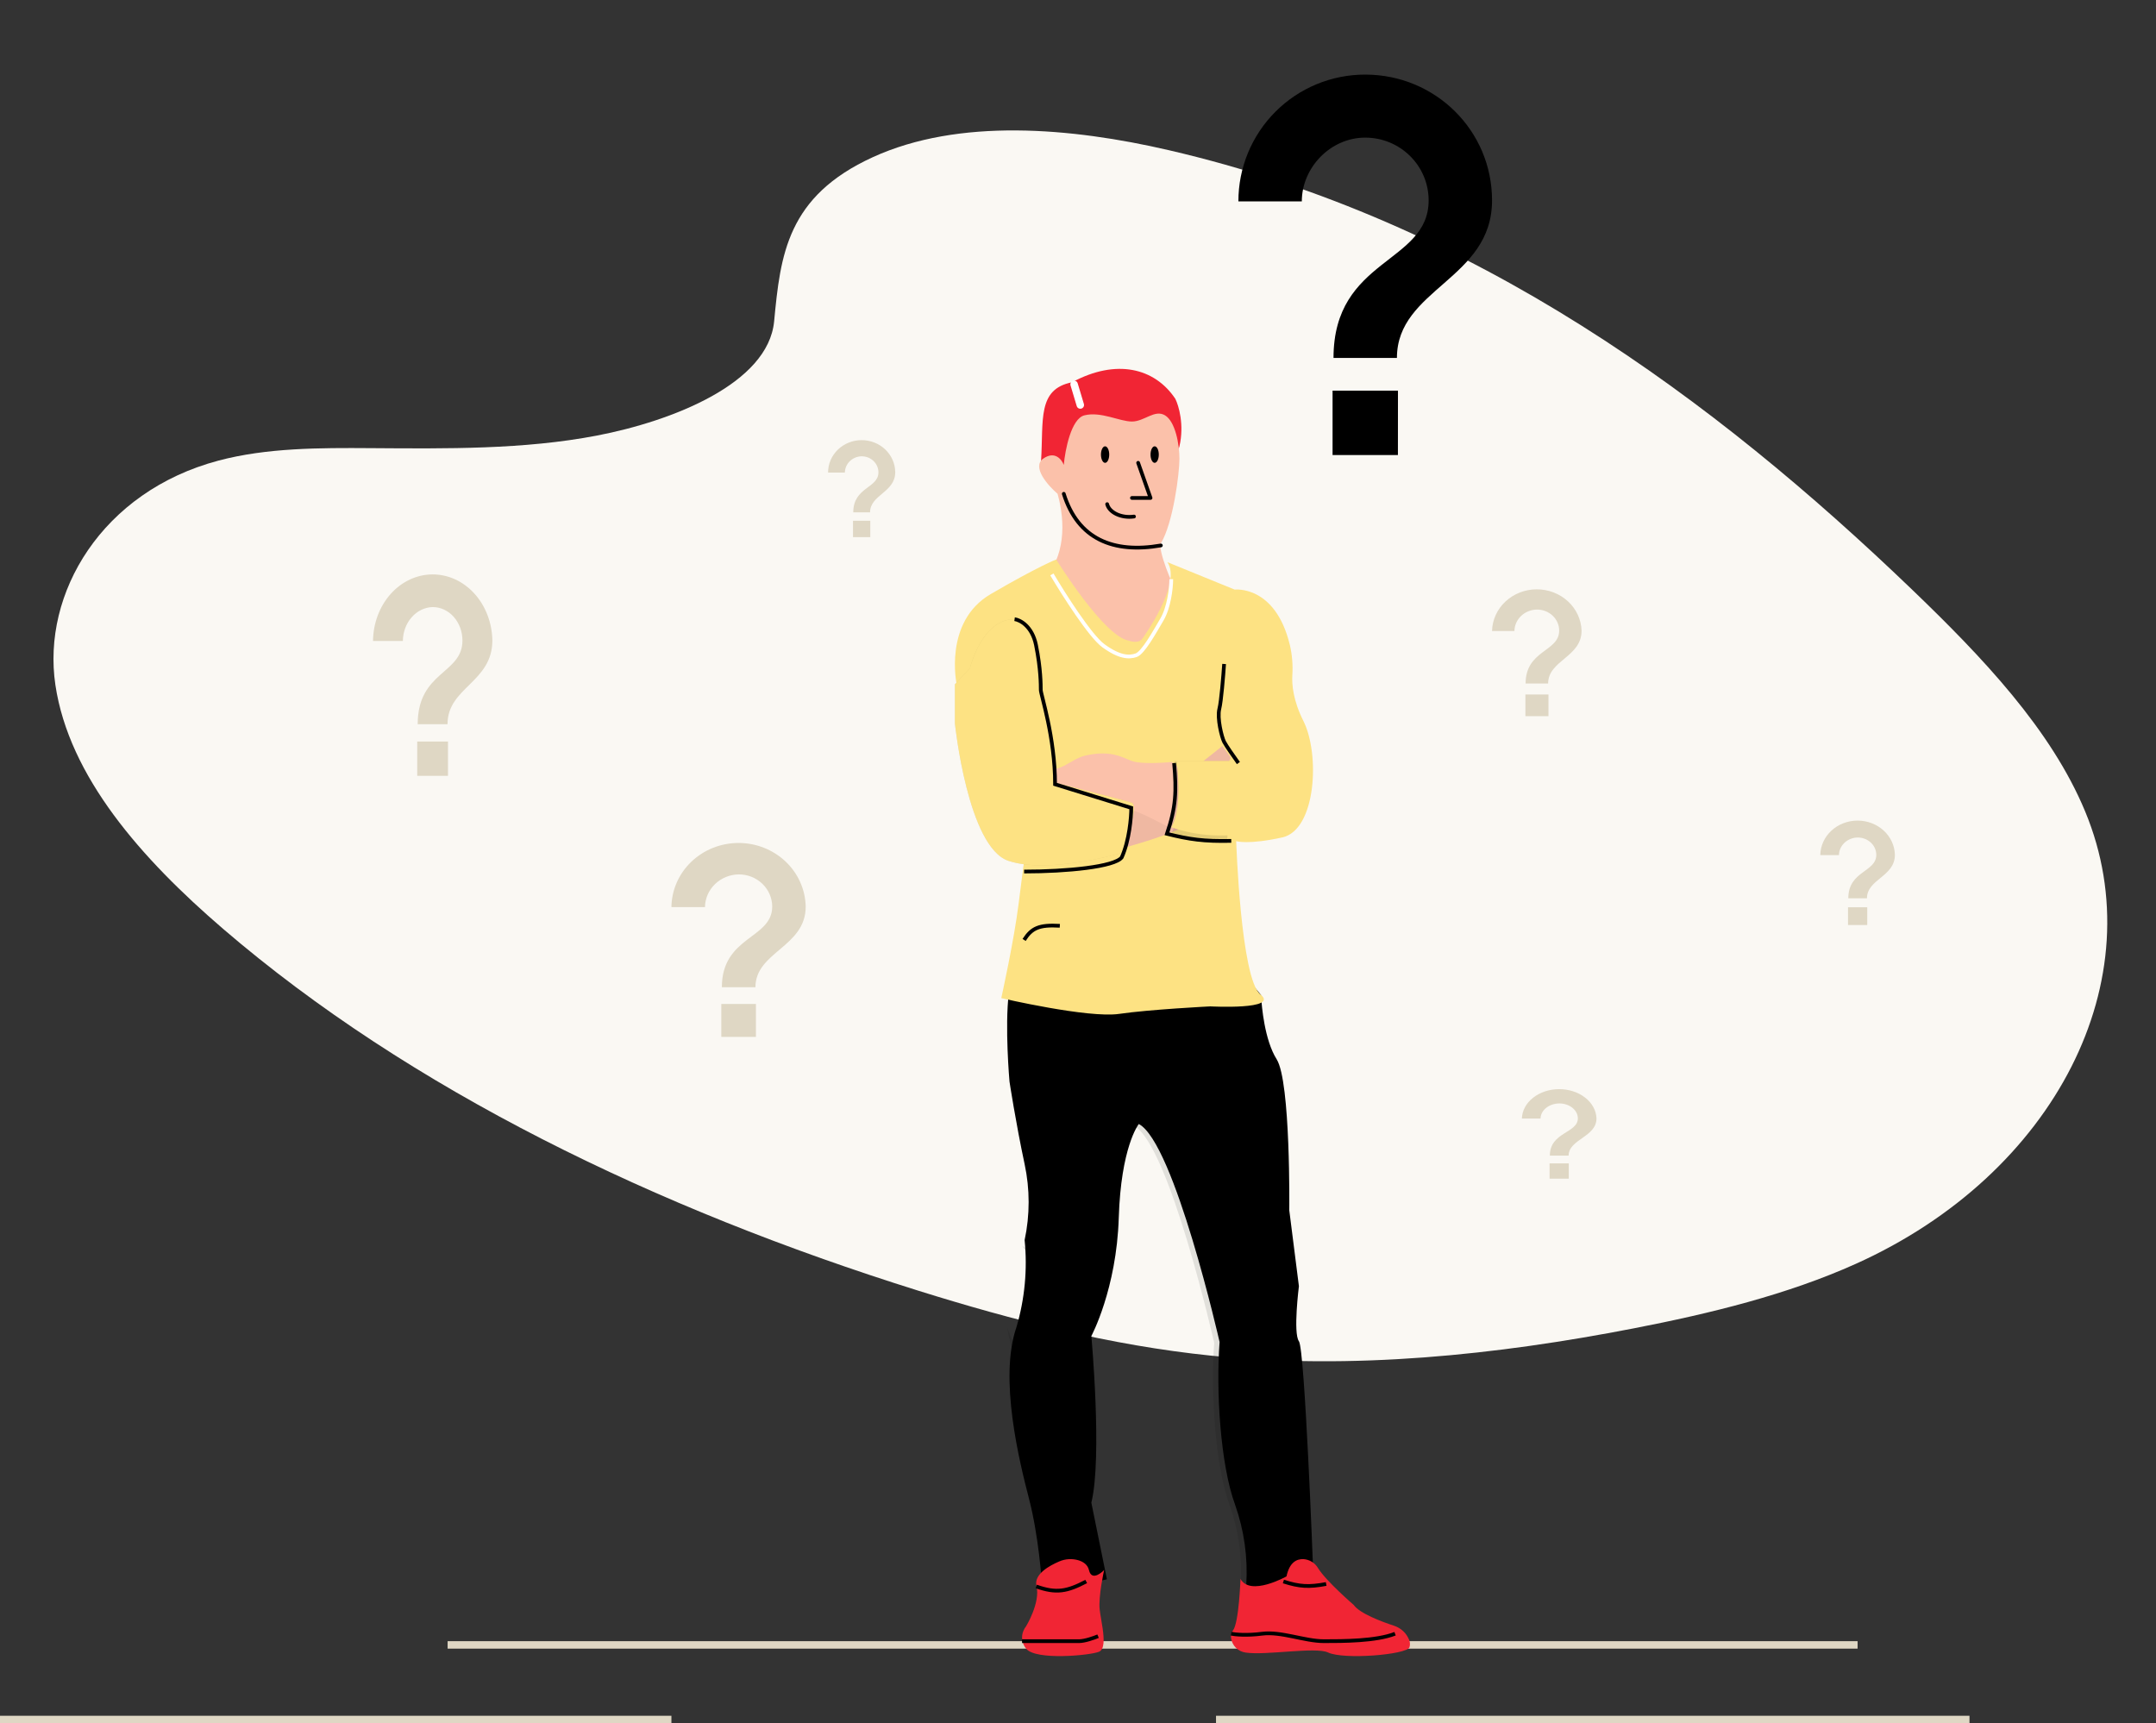 <svg width="289" height="231" viewBox="0 0 289 231" fill="none" xmlns="http://www.w3.org/2000/svg">
<rect x="0" y="0" width="289" height="231" fill="#333333" stroke="none"/>
<line x1="60" y1="220.5" x2="249" y2="220.5" stroke="#DFD7C4"/>
<line x1="163" y1="230.5" x2="264" y2="230.5" stroke="#DFD7C4"/>
<line x1="4.37114e-08" y1="230.5" x2="90" y2="230.5" stroke="#DFD7C4"/>
<path d="M117.008 21.064C128.531 15.803 143.557 17.095 156.638 20.125C197.725 29.644 229.871 53.659 256.218 78.955C265.758 88.115 274.943 97.778 279.511 108.792C288.81 131.209 275.53 157.386 248.734 169.43C239.621 173.528 229.354 176.056 219.004 178.064C200.599 181.637 181.326 183.665 162.358 181.728C148.83 180.34 135.768 176.98 123.146 173.033C87.895 162.003 54.935 146.017 29.907 124.515C18.93 115.084 9.255 104.102 7.424 91.816C5.593 79.529 13.653 65.9 29.284 61.744C35.746 60.026 42.817 60.025 49.721 60.073C59.887 60.144 70.198 60.268 79.996 58.392C90.117 56.449 102.956 51.418 103.767 43.089C104.611 34.15 105.5 26.319 117.008 21.064Z" fill="#FAF8F3"/>
<path d="M60.052 104H55.928V99.4H60.052V104ZM59.989 97.082H55.99C55.99 89.955 61.989 90.37 61.989 85.856C61.987 85.265 61.882 84.681 61.68 84.136C61.477 83.592 61.182 83.097 60.811 82.682C60.439 82.266 59.999 81.937 59.515 81.713C59.031 81.49 58.513 81.376 57.99 81.379C56.933 81.406 55.928 81.895 55.184 82.742C54.44 83.589 54.015 84.728 53.999 85.921H50C50.026 83.551 50.877 81.287 52.368 79.619C53.858 77.95 55.87 77.009 57.969 77C60.068 76.991 62.087 77.913 63.589 79.569C65.091 81.225 65.957 83.481 66 85.851C65.988 91.49 59.989 92.132 59.989 97.071V97.082Z" fill="#DFD7C4"/>
<path d="M101.329 139H96.689V134.581H101.329V139ZM101.261 132.338H96.762C96.762 125.47 103.511 125.872 103.511 121.524C103.509 120.955 103.39 120.392 103.163 119.868C102.935 119.343 102.603 118.867 102.185 118.467C101.768 118.066 101.272 117.749 100.728 117.534C100.183 117.319 99.6 117.21 99.012 117.213C97.819 117.234 96.68 117.703 95.838 118.52C94.996 119.338 94.516 120.44 94.499 121.594H90C90.03 119.311 90.987 117.13 92.664 115.523C94.341 113.915 96.604 113.009 98.966 113C101.327 112.991 103.597 113.88 105.288 115.475C106.978 117.07 107.952 119.243 108 121.526C108.008 126.958 101.261 127.58 101.261 132.338Z" fill="#DFD7C4"/>
<path d="M250.294 124H247.716V121.621H250.294V124ZM250.256 120.413H247.757C247.757 116.714 251.506 116.931 251.506 114.59C251.505 114.283 251.439 113.98 251.313 113.698C251.186 113.415 251.002 113.159 250.77 112.944C250.538 112.728 250.262 112.557 249.96 112.442C249.657 112.326 249.333 112.267 249.007 112.269C248.344 112.28 247.711 112.532 247.244 112.972C246.776 113.413 246.509 114.006 246.5 114.628H244C244.017 113.398 244.548 112.224 245.48 111.358C246.411 110.493 247.669 110.005 248.981 110C250.293 109.995 251.554 110.474 252.493 111.333C253.432 112.191 253.973 113.362 254 114.591C254.004 117.516 250.256 117.851 250.256 120.413Z" fill="#DFD7C4"/>
<path d="M116.659 72H114.339V69.807H116.659V72ZM116.625 68.685H114.375C114.375 65.272 117.75 65.471 117.75 63.31C117.749 63.028 117.689 62.748 117.575 62.487C117.462 62.226 117.295 61.99 117.087 61.791C116.878 61.592 116.63 61.434 116.358 61.327C116.086 61.22 115.794 61.166 115.5 61.167C114.905 61.179 114.337 61.412 113.917 61.819C113.498 62.225 113.258 62.772 113.25 63.345H111C110.995 62.197 111.465 61.095 112.305 60.28C113.146 59.465 114.289 59.005 115.482 59C116.676 58.995 117.822 59.447 118.669 60.255C119.517 61.064 119.995 62.163 120 63.31C119.996 66.011 116.625 66.32 116.625 68.685Z" fill="#DFD7C4"/>
<path d="M207.564 96H204.47V93.099H207.564V96ZM207.517 91.628H204.499C204.499 87.124 208.999 87.386 208.999 84.533C208.999 84.16 208.921 83.79 208.77 83.446C208.619 83.102 208.398 82.79 208.119 82.527C207.84 82.265 207.51 82.058 207.146 81.918C206.783 81.778 206.394 81.708 206.002 81.713C205.208 81.728 204.452 82.036 203.892 82.572C203.332 83.108 203.013 83.83 203.001 84.585H200C200.035 83.097 200.679 81.68 201.796 80.636C202.912 79.593 204.413 79.006 205.977 79C207.542 78.994 209.047 79.57 210.172 80.605C211.297 81.64 211.953 83.052 212 84.541C212.017 88.083 207.517 88.506 207.517 91.628Z" fill="#DFD7C4"/>
<path d="M210.289 158H207.711V155.952H210.289V158ZM210.25 154.914H207.75C207.75 151.732 211.503 151.919 211.503 149.906C211.498 149.374 211.232 148.866 210.763 148.493C210.294 148.12 209.661 147.912 209.002 147.915C208.34 147.925 207.709 148.142 207.243 148.521C206.776 148.899 206.51 149.409 206.501 149.943H204C204.029 148.892 204.566 147.891 205.497 147.155C206.427 146.419 207.677 146.004 208.981 146C210.285 145.996 211.539 146.403 212.477 147.133C213.414 147.864 213.961 148.861 214 149.911C214.014 152.423 210.265 152.71 210.265 154.914H210.25Z" fill="#DFD7C4"/>
<path d="M173 211L173 211.003C173 211.003 172.631 211.392 172 212C172.34 211.666 172.673 211.333 173 211Z" fill="url(#paint0_linear)"/>
<path d="M136.252 177.899C133.867 184.78 136.65 195.95 137.942 200.936C139.233 205.924 139.631 211.907 139.631 211.907C144.699 212.705 148.376 211.707 148.376 211.707L146.289 201.436C147.779 195.352 146.289 179.096 146.289 179.096C146.289 179.096 149.667 172.813 149.965 163.239C150.258 153.815 152.573 150.769 152.646 150.675L152.648 150.673C157.417 153.167 163.479 179.895 163.479 179.895C162.983 186.377 163.579 196.35 165.566 201.735C166.771 205.156 167.278 208.784 167.057 212.406C167.751 212.995 168.717 213.095 169.761 212.926C172.599 212.465 176 210.012 176 210.012C176 210.012 174.907 180.891 174.111 179.794C173.317 178.698 174.111 172.415 174.111 172.415L172.821 162.243C172.821 162.243 173.019 144.989 171.13 141.997C169.501 139.413 169.126 134.873 169.053 133.681C169.042 133.493 169.038 133.388 169.038 133.388L166.162 129.931C166.162 129.931 138.338 127.837 136.252 129.931C135.739 130.445 135.423 131.614 135.235 133.086C134.661 137.609 135.319 144.989 135.319 144.989C135.319 144.989 136.153 150.474 137.346 156.059C138.062 159.411 138.062 162.878 137.346 166.231C137.738 170.155 137.366 174.118 136.252 177.899Z" fill="black"/>
<path d="M137.549 220.999C138.787 222.599 146.068 221.92 147.308 221.421C148.064 221.115 148.007 219.721 147.802 218.284C147.673 217.37 147.483 216.439 147.406 215.759C147.208 214.013 148 210.471 148 210.471C148 210.471 146.365 212.169 145.97 210.471C145.797 209.728 145.187 209.348 144.556 209.154C143.707 208.904 142.795 208.96 141.984 209.312C140.698 209.859 138.551 211.025 138.936 212.601C139.481 214.829 137.549 217.99 137.549 217.99C137.399 218.175 137.278 218.381 137.188 218.6C137.018 218.994 136.962 219.426 137.025 219.849C137.089 220.272 137.27 220.67 137.549 220.999Z" fill="#F12534"/>
<path opacity="0.1" d="M162.76 180.021C162.267 186.478 162.859 196.414 164.833 201.778C166.03 205.186 166.534 208.801 166.314 212.408C167.004 212.995 167.964 213.095 169 212.926C168.405 208.736 165.867 190.682 164.241 176.42C162.39 160.176 153.728 149 153.728 149L152 150.912C156.738 153.396 162.76 180.021 162.76 180.021Z" fill="black"/>
<path opacity="0.1" d="M135 133.611C136.721 134.065 146.248 136.515 149.859 135.902C153.834 135.227 161.564 134.778 161.564 134.778C161.564 134.778 166.486 135.087 168 134.283C167.99 134.07 167.985 133.952 167.985 133.952L165.18 130.051C165.18 130.051 138.028 127.687 135.992 130.051C135.492 130.631 135.183 131.95 135 133.611Z" fill="black"/>
<path d="M143.701 51.245C139.013 52.161 139.896 56.331 139.548 61.767C141.486 63.428 157.268 63.428 158.099 59.828C158.763 56.949 158.006 54.383 157.545 53.46C154.776 49.307 149.616 48.054 143.701 51.245Z" fill="#F12534"/>
<path d="M141.763 66.197C142.854 70.116 142.75 74.6 139.92 77.744C152.811 90.949 152.497 89.692 158.099 79.832C157.084 78.632 155.164 73.506 155.607 72.842C157.268 70.073 158.099 63.428 158.099 61.49C158.099 59.552 157.545 56.506 156.161 55.675C154.776 54.845 153.392 56.506 151.731 56.506C150.069 56.506 147.577 55.122 145.362 55.675C143.59 56.118 142.778 60.29 142.594 62.321C142.317 61.582 141.375 60.383 139.825 61.49C138.274 62.597 140.471 65.089 141.763 66.197Z" fill="#FBC1AA"/>
<ellipse cx="148.131" cy="60.936" rx="0.554" ry="1.108" fill="black"/>
<ellipse cx="154.776" cy="60.936" rx="0.554" ry="1.108" fill="black"/>
<path d="M152.561 62.043L154.223 66.75H151.731M148.408 67.581C148.685 68.688 150.286 69.492 152.008 69.242M155.607 73.118C149.239 74.226 144.481 72.264 142.594 66.196" stroke="black" stroke-width="0.5" stroke-linecap="round" stroke-linejoin="round"/>
<path d="M143.978 51.523L144.809 54.291" stroke="white" stroke-linecap="round" stroke-linejoin="round"/>
<path d="M153.15 85.58C153.15 85.58 158.492 78.222 156.479 75.357L165.503 79.036C165.503 79.036 170.934 78.382 172.894 86.44C173.208 87.78 173.321 89.158 173.23 90.53C173.158 91.745 173.324 93.885 174.717 96.653C176.944 101.082 176.438 111.249 171.882 112.256C167.325 113.263 165.705 112.759 165.705 112.759C165.705 112.759 166.313 131.181 168.945 133.295C171.578 135.409 162.233 134.906 162.233 134.906C162.233 134.906 154.162 135.308 150.011 135.912C145.859 136.516 134.215 133.798 134.215 133.798C134.215 133.798 135.936 126.047 136.544 121.115C137.151 116.182 138.569 105.679 138.569 105.679L128.241 91.771C128.241 91.771 126.418 83.365 132.797 79.64C139.176 75.916 141.577 75 141.577 75C141.577 75 147.986 85.378 151.327 85.882C151.327 85.882 152.596 86.389 153.15 85.58Z" fill="#FDE283"/>
<path d="M149.312 114C149.312 114 160.182 111.303 161.195 109.006C162.208 106.709 165 101.568 165 101.568L163.853 100L158.566 104.212C158.566 104.212 152.266 109.306 149.312 109.805C146.359 110.304 149.312 114 149.312 114Z" fill="#FBC1AA"/>
<path opacity="0.05" d="M149.312 114C149.312 114 160.182 111.303 161.195 109.006C162.208 106.709 165 101.568 165 101.568L163.853 100L158.566 104.212C158.566 104.212 152.266 109.306 149.312 109.805C146.359 110.304 149.312 114 149.312 114Z" fill="black"/>
<path d="M140 101.039V106.574H140.965C145.735 106.574 150.426 107.693 154.597 109.825L156.406 110.751L156.893 111L160 104.549L157.093 102.148C157.093 102.148 157.041 102.154 156.944 102.161C156.233 102.224 153.158 102.461 151.854 102.055C150.617 101.669 149.078 100.439 145.432 101.299C143.636 101.721 142.102 103.577 140.359 102.997L140 101.039Z" fill="#FBC1AA"/>
<path opacity="0.1" d="M130.019 89.559L128 91.728V96.981C128 96.981 129.716 113.561 135.167 115.392C140.618 117.224 150.349 114.332 150.349 114.332C150.349 114.332 152.863 107.97 151.687 107.584C150.511 107.199 141.296 104.874 141.296 104.874C141.296 104.874 141.426 95.15 139.407 92.258C139.407 92.258 140.719 83.197 136.177 83.004C131.634 82.811 130.019 89.559 130.019 89.559Z" fill="black"/>
<path d="M130.019 89.559L128 91.728V96.981C128 96.981 129.716 113.561 135.167 115.392C140.618 117.224 150.349 114.332 150.349 114.332C150.349 114.332 152.863 107.97 151.687 107.584C150.511 107.199 141.296 104.874 141.296 104.874C141.296 104.874 141.426 95.15 139.407 92.258C139.407 92.258 140.719 83.197 136.177 83.004C131.634 82.811 130.019 89.559 130.019 89.559Z" fill="#FDE283"/>
<path opacity="0.1" d="M157.681 102C157.681 102 158.532 108.975 157 111.765C157 111.765 160.116 113.259 164.489 112.96L165 102L157.681 102Z" fill="black"/>
<path opacity="0.1" d="M157 110.746L157.407 111L160 104.442L157.574 102H157.448C157.448 102.004 157.449 102.008 157.449 102.013C157.487 102.316 158.164 107.962 157 110.746Z" fill="black"/>
<path d="M157.715 102C157.715 102 158.61 108.341 157 110.877C157 110.877 160.274 112.236 164.87 111.964L168 102H157.715Z" fill="#FDE283"/>
<path d="M165.015 219.555C165.073 220.052 165.298 220.516 165.654 220.873C166.01 221.23 166.476 221.461 166.979 221.529C169.726 221.933 176.343 220.733 178.015 221.516C180.139 222.513 188.535 221.815 188.94 220.819C188.997 220.62 189.014 220.411 188.989 220.206C188.964 220 188.898 219.801 188.794 219.621C188.507 219.013 188.032 218.51 187.438 218.184C187.244 218.076 187.041 217.987 186.829 217.918C185.248 217.398 182.26 216.295 181.455 215.14C181.455 215.14 177.732 211.931 176.669 210.195C176.469 209.854 176.187 209.567 175.848 209.359C175.509 209.151 175.123 209.028 174.724 209.002C173.838 208.963 172.851 209.402 172.447 211.315C172.447 211.315 167.594 214.043 166.28 211.651C166.28 211.651 166.078 217.556 165.273 218.561C165.271 218.562 165.27 218.565 165.268 218.567C165.162 218.707 165.085 218.866 165.041 219.036C164.998 219.205 164.989 219.382 165.015 219.555Z" fill="#F12534"/>
<path opacity="0.1" d="M137 167C137 167 138.934 168.143 138.997 168.796C139.06 169.45 137.999 168.321 137.999 168.321L137 167Z" fill="black"/>
<path opacity="0.1" d="M136 177C136.775 177.695 137.738 178.1 138.745 178.154C140.411 178.232 140.272 180.571 139.183 179.869C138.094 179.167 136 177 136 177Z" fill="black"/>
<path opacity="0.1" d="M135 178C135 178 136.104 184.011 137 182.851L135 178Z" fill="black"/>
<path d="M187.383 61H178.623V52.368H187.39L187.383 61ZM187.257 47.984H178.75C178.75 34.57 191.501 35.354 191.501 26.867C191.501 22.192 187.675 18.448 183 18.448C178.325 18.448 174.501 22.485 174.501 27H166C165.996 24.767 166.433 22.554 167.286 20.49C168.139 18.426 169.391 16.55 170.971 14.971C172.55 13.391 174.426 12.139 176.49 11.286C178.554 10.433 180.766 9.996 183 10C192.39 10 200 17.491 200 26.867C200 37.479 187.25 38.687 187.25 47.984H187.257Z" fill="black"/>
<path d="M136 83C136.745 83.105 138.362 83.948 138.872 86.478C139.511 89.64 139.511 91.853 139.511 92.485C139.511 93.118 141.426 98.809 141.426 105.132L151.638 108.294C151.638 109.559 151.383 112.657 150.362 114.934C149.404 116.199 143.021 116.831 137.277 116.831M157.383 102.287C157.72 106.081 157.638 108.174 156.426 111.772C159.495 112.535 161.341 112.797 165.043 112.721M137.277 126C138.286 124.416 139.273 123.941 142.064 124.103M164.085 89.007C163.979 90.588 163.702 94.003 163.447 95.015C163.128 96.279 163.766 98.809 164.085 99.441C164.34 99.947 165.468 101.549 166 102.287" stroke="black" stroke-width="0.5"/>
<path d="M177.764 212.333C175.459 212.765 174.203 212.7 172.032 212M145.599 212C143.049 213.335 141.591 213.626 138.911 212.667M137 220C137.849 220 139.739 220 140.503 220C141.459 220 143.688 220 144.643 220C145.408 220 146.66 219.556 147.191 219.333M165.025 219C165.556 219.111 167.127 219.267 169.166 219C171.713 218.667 174.898 220 177.446 220C179.994 220 184.452 220 187 219" stroke="black" stroke-width="0.5"/>
<path d="M141 77C142.569 79.655 146.145 85.284 147.902 86.559C150.098 88.152 151.353 88.152 152.294 87.834C153.235 87.515 154.804 84.647 155.745 83.054C156.686 81.461 157 78.912 157 77.637" stroke="white" stroke-width="0.5"/>
<defs>
<linearGradient id="paint0_linear" x1="172.5" y1="212" x2="172.5" y2="211" gradientUnits="userSpaceOnUse">
<stop stop-color="#808080" stop-opacity="0.25"/>
<stop offset="0.535" stop-color="#808080" stop-opacity="0.12"/>
<stop offset="1" stop-color="#808080" stop-opacity="0.1"/>
</linearGradient>
</defs>
</svg>
